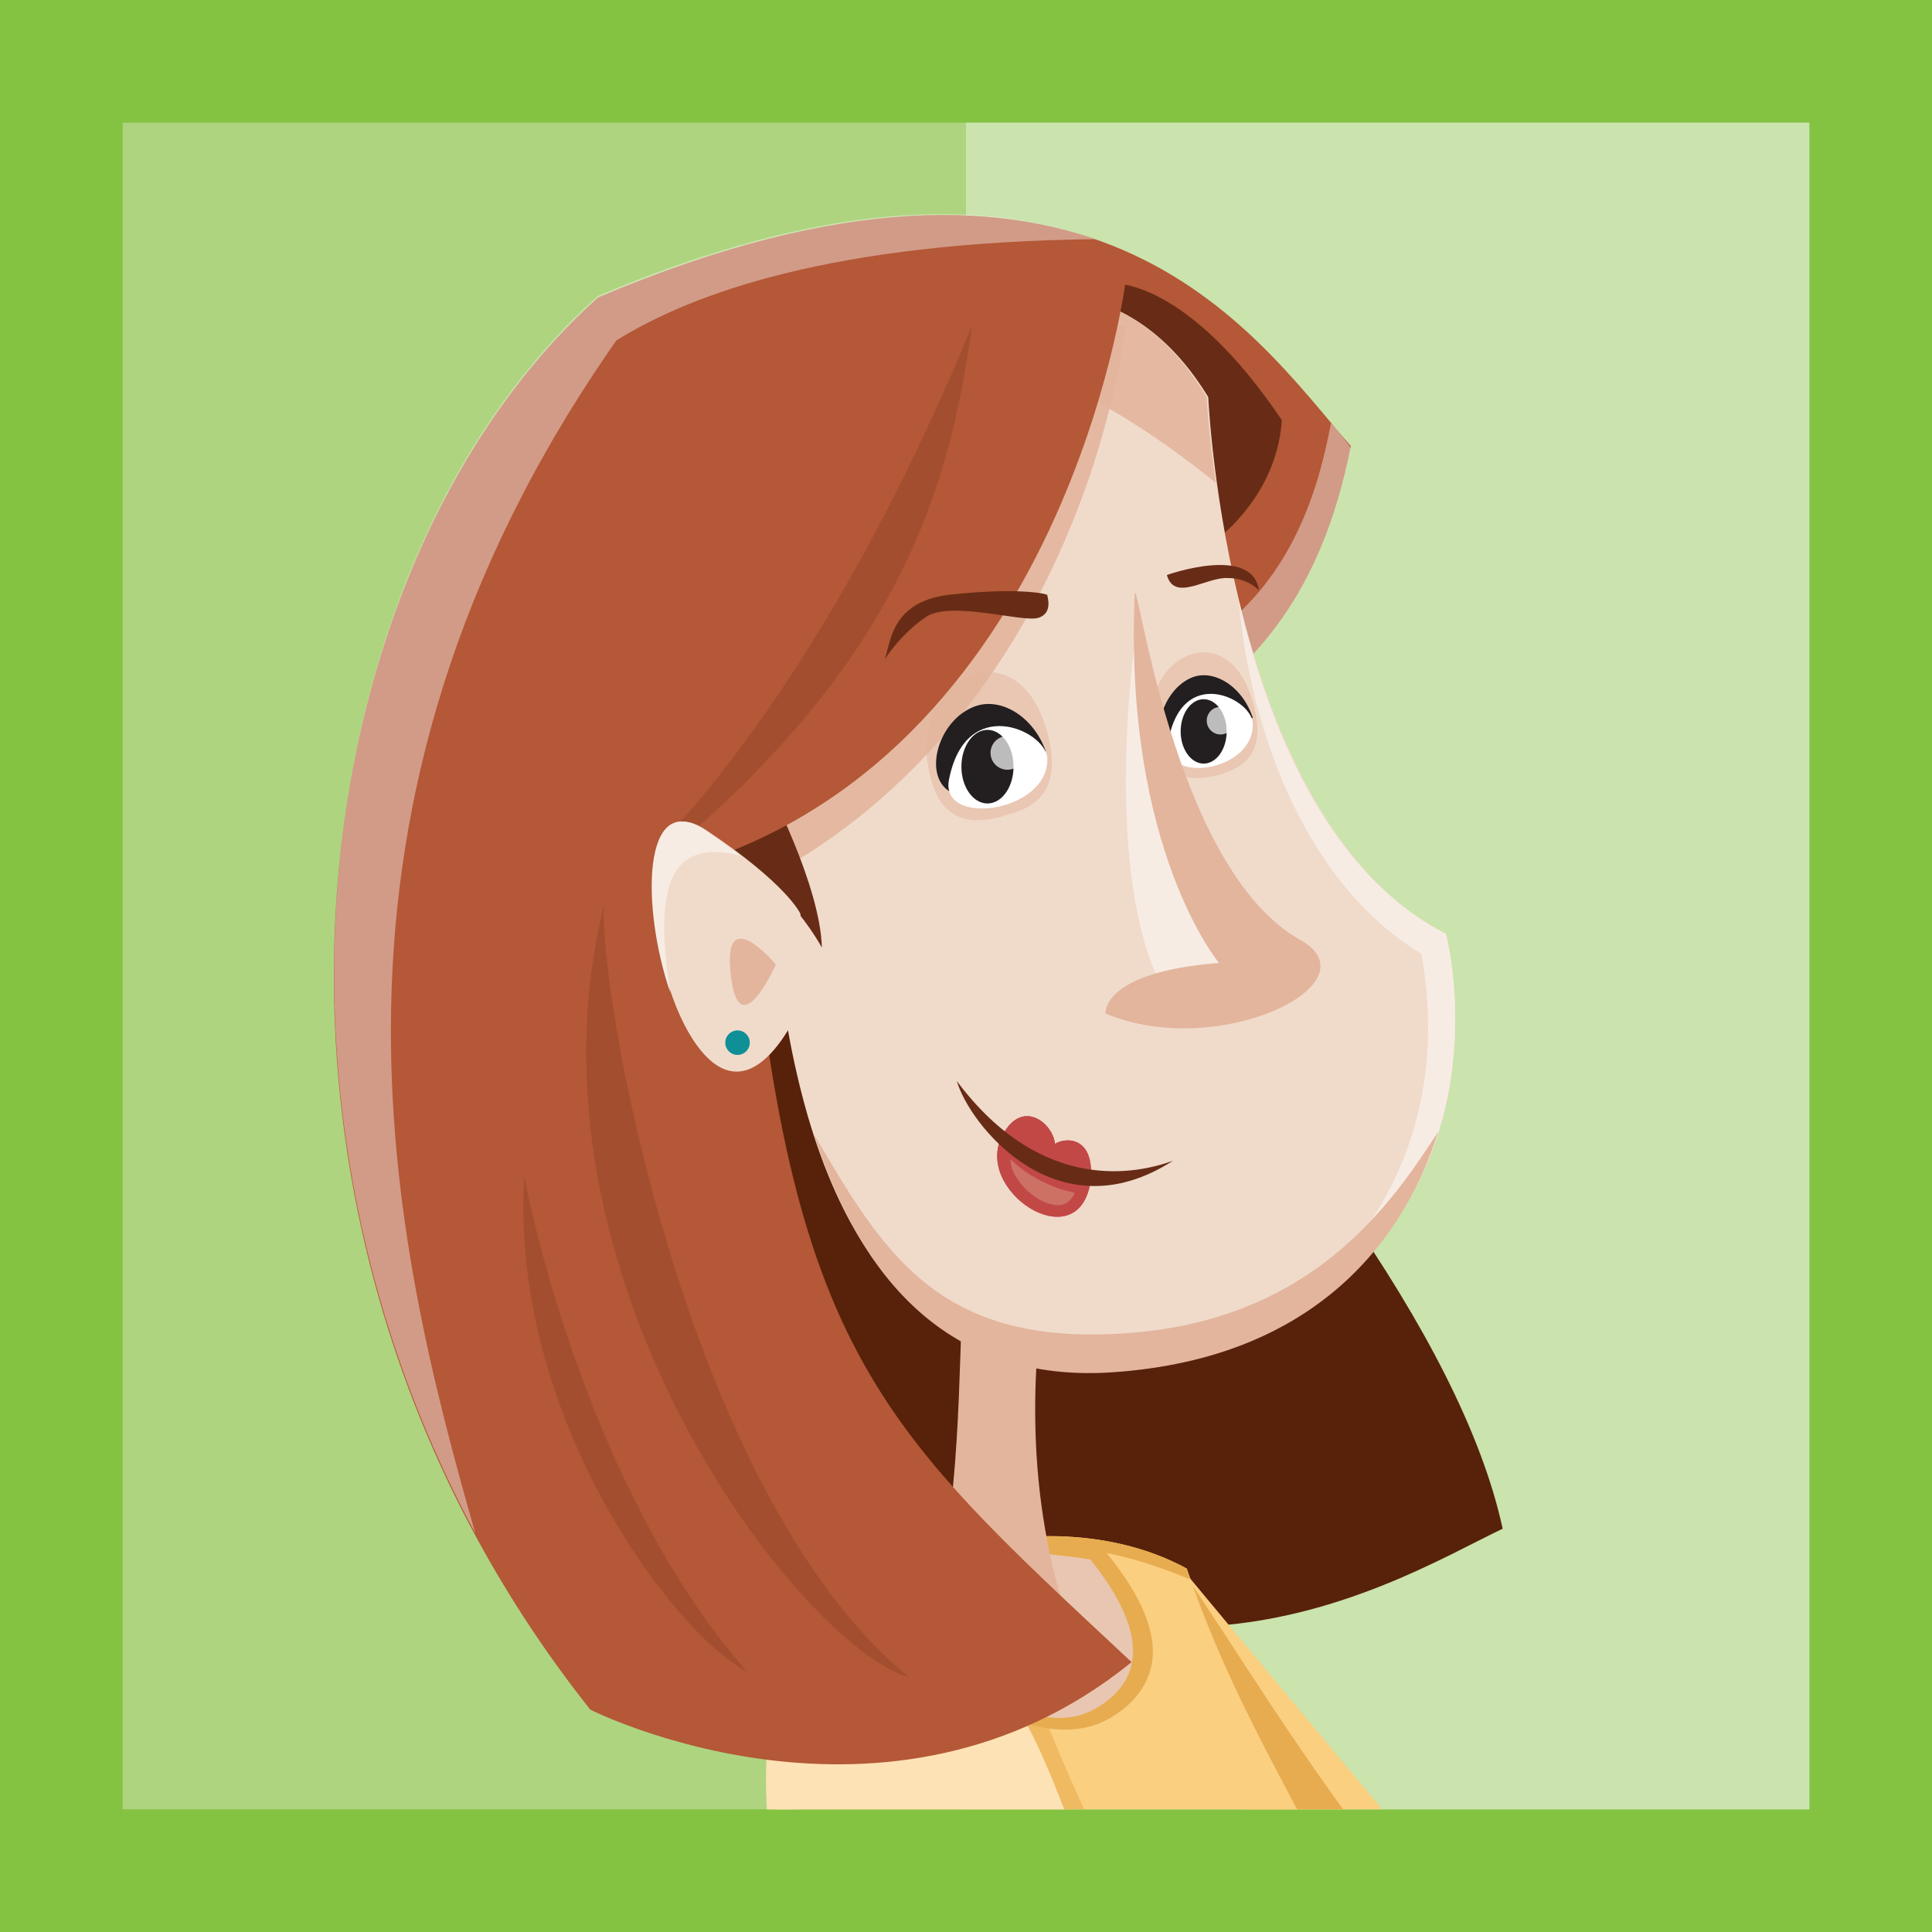 <svg version="1.1" xmlns="http://www.w3.org/2000/svg" xmlns:xlink="http://www.w3.org/1999/xlink" x="0" y="0" viewBox="0 0 126 126" enable-background="new 0 0 126 126" xml:space="preserve" class="modern"><g id="GabbyIcon"><rect id="Square_24_" y="0" fill="#84C341" width="126" height="126"/><polyline fill="#AED480" points="8 118 118 118 118 8 8 8 8 118 "/><polyline fill="#CBE3AD" points="63 118 118 118 118 8 63 8 63 118 "/><defs><polyline id="SVGID_5_" points="8 118 118 118 118 8 8 8 8 118 "/></defs><clipPath id="SVGID_2_"><use xlink:href="#SVGID_5_" overflow="visible"/></clipPath><g clip-path="url(#SVGID_2_)"><path fill="#58210A" d="M98 99.7c-7.2 3.4-28.4 17.3-50.9-11 -21.5-27.1 0-53.6 0-53.6S92.5 74.3 98 99.7z"/><path fill="#FBCF80" d="M91.4 120.3c0-0.3 0-0.6-0.1-0.9l-14.3-17.2 -3.2 10.8c0 0 5.1 4.1 11.4 7.3H91.4z"/><path fill="#E7AC4F" d="M89.3 120.3c-5-6.6-8.8-12.9-11.8-17.3l-2.4 10.8c1.9 1.4 5.7 4.1 10.3 6.4H89.3z"/><path fill="#FBCF80" d="M85.8 120.3c-2.8-5.4-6-10.9-8.4-18 -7.3-4-19.5-2.5-25.9 5.9 -1.5 3.1-1.7 7.3-1.2 12.1H85.8z"/><path fill="#FDE2B5" d="M52 120.3c-0.1-5.9 1.1-10.8 3.4-15.9 -1.5 1.1-2.8 2.4-4 3.9 -1.5 3.1-1.7 7.3-1.2 12.1H52z"/><path fill="#E7AC4F" d="M58.5 102.5c6.3-3.1 13.8-3 18.9-0.2 0.2 0.7 0 0 0.2 0.7C70.2 99.9 65.9 100.7 58.5 102.5z"/><path fill="#E7AC4F" d="M69.4 112.8c1.1 0 2-0.2 2.9-0.7 1.6-0.9 2.5-2.1 2.8-3.5 0.4-2-0.6-4.5-3-7.4l-0.2-0.2 -0.3 0c-2.3-0.3-4.2-0.5-5.8-0.5 -3.9 0-6.9 0.8-9.9 2.7l-0.8 0.5 0.6 0.7C57.6 106.3 64 112.8 69.4 112.8 69.4 112.8 69.4 112.8 69.4 112.8z"/><path fill="#E9C6B1" d="M71.5 111.4c-5.2 3.1-13.7-6-15.2-7.6 4.3-2.9 8.7-3 14.8-2.1C74 105.3 75.4 109.1 71.5 111.4z"/><path fill="#E3B59D" d="M68.1 83.9c-0.4 3.2-1.6 11.7 1.3 21 -2.5 2.9-9.2 1.8-8.7 0.2 2-6.7 1.8-16.1 2.1-20.8C64.2 82.8 68.1 83.9 68.1 83.9z"/><path opacity="0.6" fill="#E7AC4F" d="M71.8 120.3c-2.5-5.1-5-11.3-7.7-19 -4 0.5-7.9 2-11.1 4.9 -0.7 0.9-1.2 1.9-1.7 3 1.3 4.2 2.9 9.3 3.5 11.1H71.8z"/><path fill="#FDE2B5" d="M70.3 120.3c-1.4-3.6-2.5-6.6-4-9 -3-5.3-11.5-7.5-15.3 1.8 -0.6 1.5-0.6 4.2-0.1 7.2H70.3z"/><path fill="#B45837" d="M77.5 46.3c4.3-3.1 8.6-7.3 10.6-17.2C81.6 21.6 71.3 5.7 39 19.4c-20.3 18.2-25.3 60.9-0.5 92.1 0 0 19.4 9.8 35.3-3.1C57.1 92.8 51.2 88 48.6 54.6L77.5 46.3z"/><path opacity="0.4" fill="#FFFFFF" d="M86.8 27.6c0.5 0.5 0.9 1.1 1.3 1.6 -1.7 8-4.7 12.2-8.2 15.2 -0.4-1.2-0.6-2.3-0.7-3.1C84.3 37.6 86 31.9 86.8 27.6z"/><path fill="#682C16" d="M72.7 18.5c0 0 4.7-0.3 10.9 8.9 -0.4 5.8-5.5 8.7-5.5 8.7S74.8 22.3 71.2 21C67.6 19.8 72.7 18.5 72.7 18.5z"/><path fill="#F0DBCB" d="M78.8 25.9c0 0 1.2 27.7 15.5 35 1.2 4.9 3.1 25-21.7 27.9C40.8 92.5 52 26.2 52 26.2S69.4 10.5 78.8 25.9z"/><path fill="#F7ECE4" d="M94.3 60.9C86.6 57 82.7 47.4 80.8 39.2c0.6 7.3 3.8 18.1 11.9 23 1.4 7.8-0.3 16.3-8.5 23.2C96.6 78.7 95.3 64.9 94.3 60.9z"/><path opacity="0.9" fill="#E3B59D" d="M58.8 21.6c6 1 13 3.8 20.5 9.9 -0.5-3.3-0.6-5.6-0.6-5.6C73.2 16.7 64.7 18.6 58.8 21.6z"/><path opacity="0.9" fill="#E3B59D" d="M73.4 21.3c0 0-3 29.3-29.4 38.6C41.5 50 38.9 14.9 73.4 21.3z"/><path fill="#682C16" d="M50 51.1c0 0 3.5 6.6 3.6 10.7 -1.9-3.4-5.5-6.3-7.1-7.4C48.3 53 50 51.1 50 51.1z"/><path fill="#B45837" d="M73.4 18.4c0 0-4.1 32.5-30.8 38.7C40 47.2 38.9 12 73.4 18.4z"/><path opacity="0.2" fill="#682C16" d="M63.4 21.2c-1.5 11.1-5 21.7-19.2 33.9 -2-2.2-0.6-0.7-0.6-0.7S54 44.2 63.4 21.2z"/><path opacity="0.5" fill="#E3B59D" d="M60.8 51.1c-2.2-6.7 6-11.1 7.7-2.5 0.3 1.8 0.1 3.8-2.7 4.5C64.1 53.7 61.7 54 60.8 51.1z"/><path fill="#F0DBCB" d="M52.7 64.5c0 0-2.7 7.5-6.2 4.8 -4.3-3.4-5.9-18.7-0.5-15.2 5.4 3.6 6.2 5.5 6.2 5.5L52.7 64.5z"/><path fill="#231F20" d="M68.2 49c-0.8-2.3-3-3.6-4.7-2.9 -2.3 0.9-3.3 4.4-1.6 5.5C63.5 52.7 68.2 49 68.2 49z"/><path fill="#FFFFFF" d="M68.3 49.4c-0.2-1.8-5.3-4.1-6.4 1.4C61.2 54 68.5 53 68.3 49.4z"/><path fill="#682C16" d="M57.7 43c0.4-1.1 0.4-3.7 4.1-4.2 4.4-0.5 6.4-0.1 6.5 0 0 0.1 0.4 1.2-0.6 1.5 -1.1 0.3-5.9-1.2-7.4 0C58.7 41.4 57.7 43 57.7 43z"/><path fill="#682C16" d="M76.1 37.5L76.1 37.5c0 0 5.6-2 6 1 0 0-0.7-0.8-2-0.8C78.7 37.6 76.6 39.3 76.1 37.5z"/><path fill="#C24846" d="M68.8 74.6c-0.1-1.3-2.1-3-3.4-0.6 -2 3.6 4.8 8.1 5.7 3.2C71.5 74.2 69.6 74.1 68.8 74.6z"/><path fill="#C24846" d="M68.8 74.6c-0.1-1.3-2.1-3-3.4-0.6 -2 3.6 4.8 8.1 5.7 3.2C71.5 74.2 69.6 74.1 68.8 74.6z"/><path fill="#CD7165" d="M69 77.5c0.3 0.1 0.7 0.2 1.1 0.3 -0.4 0.8-0.9 0.8-1.1 0.8 -0.9 0-2.1-0.8-2.7-1.8 -0.2-0.3-0.4-0.7-0.4-1.2C66.7 76.4 67.7 77 69 77.5z"/><path fill="#682C16" d="M62.4 70.5c0.8 2.8 6.5 10.1 14.1 5.2C74.3 76.5 68 78 62.4 70.5z"/><path fill="#E3B59D" d="M50.6 62.9c-1.4-1.6-3.5-3.2-2.9 1C48.3 68.1 50.6 62.9 50.6 62.9z"/><path fill="#F7ECE4" d="M74 42c0 0-2 14.1 1.5 21.8 4.5 1.1 6-0.6 6-0.6S74 55.6 74 42"/><path opacity="0.4" fill="#FFFFFF" d="M40.2 22.2c5-3.1 14.1-6.4 31.2-6.6 -7.3-2.6-17.5-2.6-32.4 3.7 -17.9 16-23.9 51.2-8 80.7C25.6 81.1 18.7 52.9 40.2 22.2z"/><path opacity="0.2" fill="#682C16" d="M39.4 58.8c-0.5 5.2 5.2 38.6 19.9 50.6 -7.2-2.1-25.9-26.4-19.9-50.4L39.4 58.8z"/><path opacity="0.2" fill="#682C16" d="M34.2 76.7c0.9 4.9 5.1 21.6 14.5 32.3C44 106.6 33.2 92.4 34.2 76.7z"/><path opacity="0.5" fill="#E3B59D" d="M75.4 48.7c-1.9-5.7 5.1-9.4 6.5-2.1 0.3 1.6 0.1 3.2-2.3 3.9C78.2 50.9 76.2 51.1 75.4 48.7z"/><path fill="#231F20" d="M81.7 46.8c-0.7-2.1-2.6-3.2-4-2.6 -1.9 0.8-2.8 3.9-1.4 4.9C77.7 50 81.7 46.8 81.7 46.8z"/><path fill="#FFFFFF" d="M81.7 47.1c-0.2-1.6-4.6-3.7-5.5 1.2C75.7 51.2 81.9 50.4 81.7 47.1z"/><ellipse fill="#231F20" cx="78.5" cy="47.7" rx="1.5" ry="2.1"/><ellipse opacity="0.7" fill="#FFFFFF" cx="79.6" cy="47" rx="0.9" ry="0.9"/><path fill="#E3B59D" d="M74 38.8c0.1-2 2.4 17.8 10.8 22.5 5 2.8-5.3 7.9-12.7 4.8 0 0-0.3-2.7 7.4-3.3C79.5 62.8 73.3 55.4 74 38.8z"/><path fill="#F7ECE4" d="M48.3 55.8c-0.7-0.5-1.5-1.1-2.4-1.7 -4-2.6-4.1 5-2.2 10.6C42.6 57.5 43.8 54.7 48.3 55.8z"/><ellipse fill="#231F20" cx="64.4" cy="50" rx="1.7" ry="2.4"/><ellipse opacity="0.7" fill="#FFFFFF" cx="65.7" cy="49.1" rx="1.1" ry="1.1"/><path fill="#E3B59D" d="M72.5 89.5c-10.6 0.7-16.4-6.1-19.4-15.5 4.4 7.5 7.9 13.5 19.4 13 13-0.5 18.3-8.6 21.3-13.2C91.7 80.5 86.1 88.6 72.5 89.5z"/><circle fill="#0F8F96" cx="48.1" cy="68" r="0.8"/></g></g></svg>